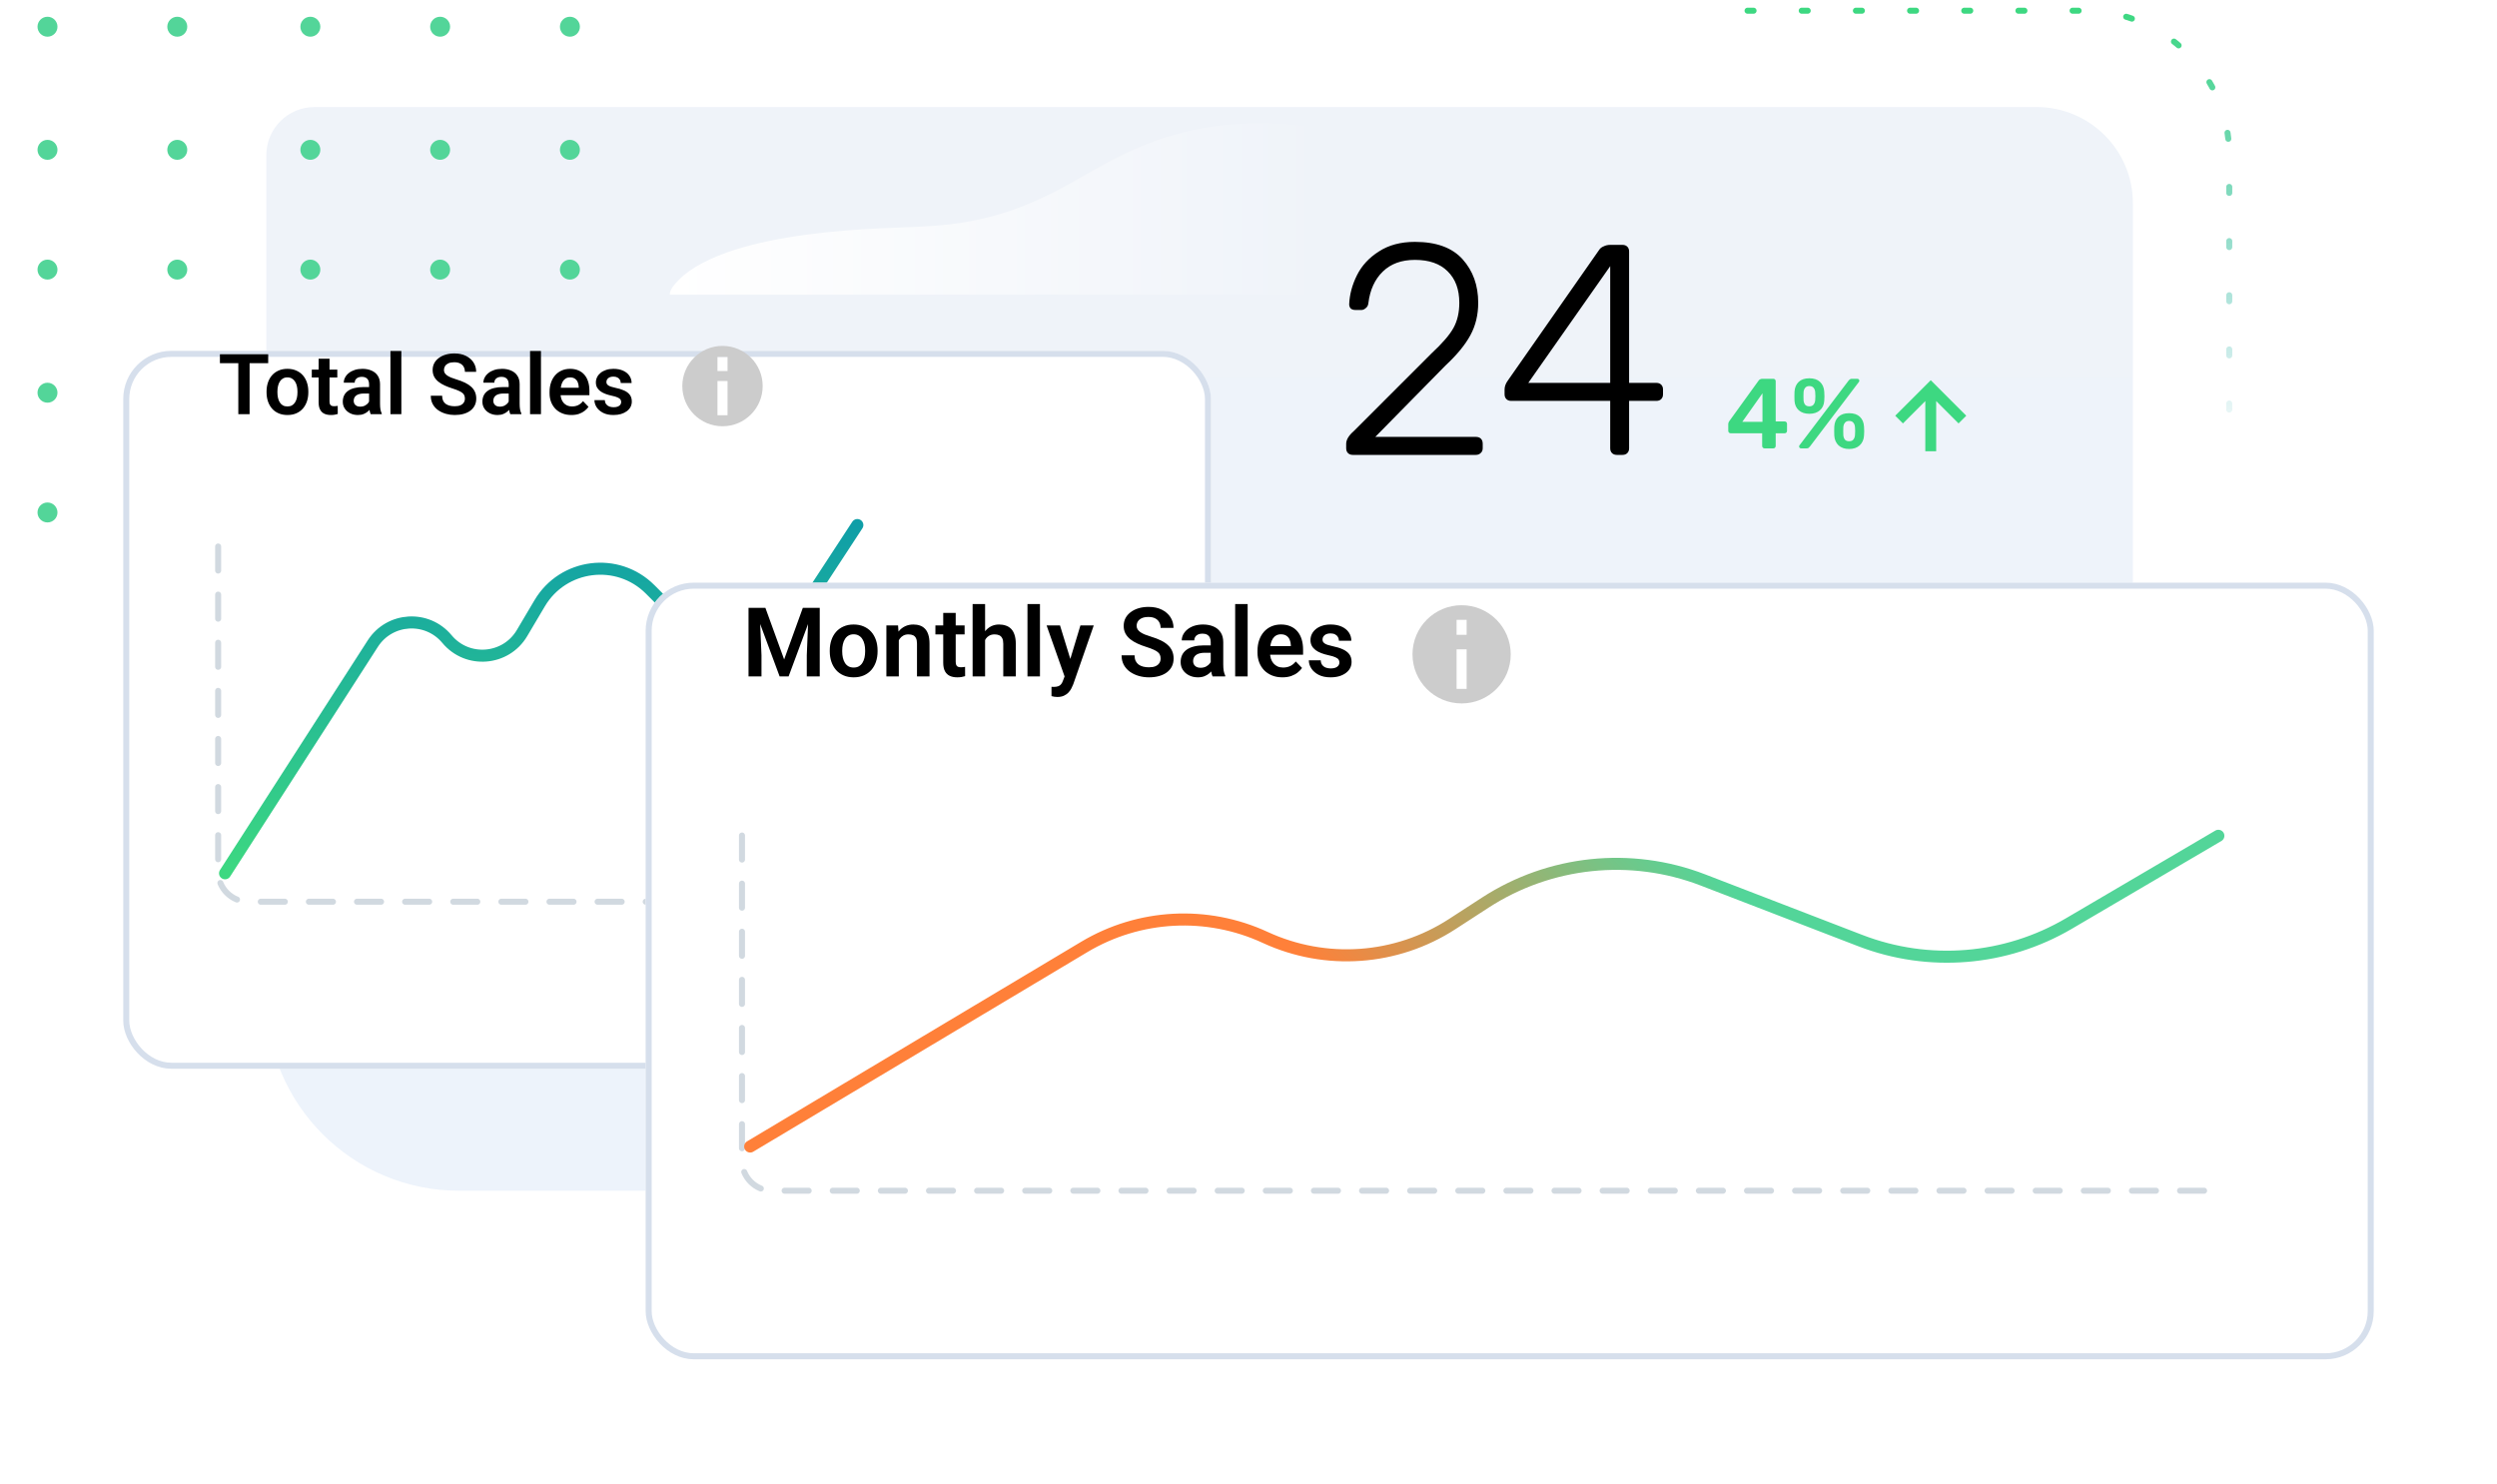 <svg width="466" height="277" viewBox="0 0 466 277" fill="none" xmlns="http://www.w3.org/2000/svg">
<path d="M49.701 28.97C49.701 24.005 53.726 19.98 58.691 19.98H380.072C390.002 19.98 398.052 28.03 398.052 37.96V213.259C398.052 218.224 394.027 222.249 389.062 222.249H85.66C65.8 222.249 49.701 206.149 49.701 186.29V28.97Z" fill="url(#paint0_linear_6047_28952)"/>
<path d="M125.002 55L247 55L247 23.973C240.502 22.886 233.22 22.649 226.602 23.574C215.964 25.062 208.814 29.062 202.267 32.816C195.719 36.569 188.312 40.523 177.539 41.834C173.408 42.339 169.056 42.407 164.775 42.591C155.025 43.018 145.188 44.121 137.372 46.552C132.704 48.005 128.887 49.97 126.71 52.209C125.893 53.051 124.95 54.074 125.002 55Z" fill="url(#paint1_linear_6047_28952)"/>
<path fill-rule="evenodd" clip-rule="evenodd" d="M10.726 4.988C10.726 3.959 9.891 3.125 8.864 3.125C7.835 3.125 7 3.959 7 4.988C7 6.017 7.835 6.851 8.864 6.851C9.891 6.851 10.726 6.017 10.726 4.988Z" fill="#53D599"/>
<path fill-rule="evenodd" clip-rule="evenodd" d="M34.947 4.988C34.947 3.959 34.112 3.125 33.084 3.125C32.056 3.125 31.221 3.959 31.221 4.988C31.221 6.017 32.056 6.851 33.084 6.851C34.112 6.851 34.947 6.017 34.947 4.988Z" fill="#53D599"/>
<path fill-rule="evenodd" clip-rule="evenodd" d="M59.783 4.988C59.783 3.959 58.949 3.125 57.921 3.125C56.891 3.125 56.057 3.959 56.057 4.988C56.057 6.017 56.891 6.851 57.921 6.851C58.949 6.851 59.783 6.017 59.783 4.988Z" fill="#53D599"/>
<path fill-rule="evenodd" clip-rule="evenodd" d="M84.003 4.988C84.003 3.959 83.169 3.125 82.14 3.125C81.111 3.125 80.277 3.959 80.277 4.988C80.277 6.017 81.111 6.851 82.14 6.851C83.169 6.851 84.003 6.017 84.003 4.988Z" fill="#53D599"/>
<path fill-rule="evenodd" clip-rule="evenodd" d="M108.224 4.988C108.224 3.959 107.391 3.125 106.362 3.125C105.333 3.125 104.498 3.959 104.498 4.988C104.498 6.017 105.333 6.851 106.362 6.851C107.391 6.851 108.224 6.017 108.224 4.988Z" fill="#53D599"/>
<path fill-rule="evenodd" clip-rule="evenodd" d="M10.726 27.965C10.726 26.936 9.891 26.102 8.864 26.102C7.835 26.102 7 26.936 7 27.965C7 28.994 7.835 29.828 8.864 29.828C9.891 29.828 10.726 28.994 10.726 27.965Z" fill="#53D599"/>
<path fill-rule="evenodd" clip-rule="evenodd" d="M34.947 27.965C34.947 26.936 34.112 26.102 33.084 26.102C32.056 26.102 31.221 26.936 31.221 27.965C31.221 28.994 32.056 29.828 33.084 29.828C34.112 29.828 34.947 28.994 34.947 27.965Z" fill="#53D599"/>
<path fill-rule="evenodd" clip-rule="evenodd" d="M59.783 27.965C59.783 26.936 58.949 26.102 57.921 26.102C56.891 26.102 56.057 26.936 56.057 27.965C56.057 28.994 56.891 29.828 57.921 29.828C58.949 29.828 59.783 28.994 59.783 27.965Z" fill="#53D599"/>
<path fill-rule="evenodd" clip-rule="evenodd" d="M84.003 27.965C84.003 26.936 83.169 26.102 82.14 26.102C81.111 26.102 80.277 26.936 80.277 27.965C80.277 28.994 81.111 29.828 82.14 29.828C83.169 29.828 84.003 28.994 84.003 27.965Z" fill="#53D599"/>
<path fill-rule="evenodd" clip-rule="evenodd" d="M108.224 27.965C108.224 26.936 107.391 26.102 106.362 26.102C105.333 26.102 104.498 26.936 104.498 27.965C104.498 28.994 105.333 29.828 106.362 29.828C107.391 29.828 108.224 28.994 108.224 27.965Z" fill="#53D599"/>
<path fill-rule="evenodd" clip-rule="evenodd" d="M10.726 50.32C10.726 49.291 9.891 48.457 8.864 48.457C7.835 48.457 7 49.291 7 50.32C7 51.349 7.835 52.183 8.864 52.183C9.891 52.183 10.726 51.349 10.726 50.32Z" fill="#53D599"/>
<path fill-rule="evenodd" clip-rule="evenodd" d="M34.947 50.32C34.947 49.291 34.112 48.457 33.084 48.457C32.056 48.457 31.221 49.291 31.221 50.32C31.221 51.349 32.056 52.183 33.084 52.183C34.112 52.183 34.947 51.349 34.947 50.32Z" fill="#53D599"/>
<path fill-rule="evenodd" clip-rule="evenodd" d="M59.783 50.32C59.783 49.291 58.949 48.457 57.921 48.457C56.891 48.457 56.057 49.291 56.057 50.32C56.057 51.349 56.891 52.183 57.921 52.183C58.949 52.183 59.783 51.349 59.783 50.32Z" fill="#53D599"/>
<path fill-rule="evenodd" clip-rule="evenodd" d="M84.003 50.32C84.003 49.291 83.169 48.457 82.14 48.457C81.111 48.457 80.277 49.291 80.277 50.32C80.277 51.349 81.111 52.183 82.14 52.183C83.169 52.183 84.003 51.349 84.003 50.32Z" fill="#53D599"/>
<path fill-rule="evenodd" clip-rule="evenodd" d="M108.224 50.32C108.224 49.291 107.391 48.457 106.362 48.457C105.333 48.457 104.498 49.291 104.498 50.32C104.498 51.349 105.333 52.183 106.362 52.183C107.391 52.183 108.224 51.349 108.224 50.32Z" fill="#53D599"/>
<path fill-rule="evenodd" clip-rule="evenodd" d="M10.726 73.301C10.726 72.27 9.891 71.438 8.864 71.438C7.835 71.438 7 72.27 7 73.301C7 74.331 7.835 75.164 8.864 75.164C9.891 75.164 10.726 74.331 10.726 73.301Z" fill="#53D599"/>
<path fill-rule="evenodd" clip-rule="evenodd" d="M34.947 73.301C34.947 72.27 34.112 71.438 33.084 71.438C32.056 71.438 31.221 72.27 31.221 73.301C31.221 74.331 32.056 75.164 33.084 75.164C34.112 75.164 34.947 74.331 34.947 73.301Z" fill="#53D599"/>
<path fill-rule="evenodd" clip-rule="evenodd" d="M59.783 73.301C59.783 72.27 58.949 71.438 57.921 71.438C56.891 71.438 56.057 72.27 56.057 73.301C56.057 74.331 56.891 75.164 57.921 75.164C58.949 75.164 59.783 74.331 59.783 73.301Z" fill="#53D599"/>
<path fill-rule="evenodd" clip-rule="evenodd" d="M84.003 73.301C84.003 72.27 83.169 71.438 82.14 71.438C81.111 71.438 80.277 72.27 80.277 73.301C80.277 74.331 81.111 75.164 82.14 75.164C83.169 75.164 84.003 74.331 84.003 73.301Z" fill="#53D599"/>
<path fill-rule="evenodd" clip-rule="evenodd" d="M108.224 73.301C108.224 72.27 107.391 71.438 106.362 71.438C105.333 71.438 104.498 72.27 104.498 73.301C104.498 74.331 105.333 75.164 106.362 75.164C107.391 75.164 108.224 74.331 108.224 73.301Z" fill="#53D599"/>
<path fill-rule="evenodd" clip-rule="evenodd" d="M10.726 95.652C10.726 94.623 9.891 93.789 8.864 93.789C7.835 93.789 7 94.623 7 95.652C7 96.681 7.835 97.515 8.864 97.515C9.891 97.515 10.726 96.681 10.726 95.652Z" fill="#53D599"/>
<path fill-rule="evenodd" clip-rule="evenodd" d="M34.947 95.652C34.947 94.623 34.112 93.789 33.084 93.789C32.056 93.789 31.221 94.623 31.221 95.652C31.221 96.681 32.056 97.515 33.084 97.515C34.112 97.515 34.947 96.681 34.947 95.652Z" fill="#53D599"/>
<path fill-rule="evenodd" clip-rule="evenodd" d="M59.783 95.652C59.783 94.623 58.949 93.789 57.921 93.789C56.891 93.789 56.057 94.623 56.057 95.652C56.057 96.681 56.891 97.515 57.921 97.515C58.949 97.515 59.783 96.681 59.783 95.652Z" fill="#53D599"/>
<path fill-rule="evenodd" clip-rule="evenodd" d="M84.003 95.652C84.003 94.623 83.169 93.789 82.14 93.789C81.111 93.789 80.277 94.623 80.277 95.652C80.277 96.681 81.111 97.515 82.14 97.515C83.169 97.515 84.003 96.681 84.003 95.652Z" fill="#53D599"/>
<path fill-rule="evenodd" clip-rule="evenodd" d="M108.224 95.652C108.224 94.623 107.391 93.789 106.362 93.789C105.333 93.789 104.498 94.623 104.498 95.652C104.498 96.681 105.333 97.515 106.362 97.515C107.391 97.515 108.224 96.681 108.224 95.652Z" fill="#53D599"/>
<g filter="url(#filter0_d_6047_28952)">
<rect x="23" y="52" width="203" height="134" rx="8.99" fill="white"/>
<rect x="23.562" y="52.562" width="201.876" height="132.876" rx="8.428" stroke="#D6DFEC" stroke-width="1.124"/>
</g>
<path d="M40.711 102.008V162.688C40.711 165.791 43.227 168.307 46.33 168.307H347.484" stroke="#D1D9E0" stroke-width="1.124" stroke-linecap="round" stroke-dasharray="4.49 4.49"/>
<path d="M160 98L151.517 110.962C145.548 120.084 132.698 121.403 125 113.684L121.344 110.018C115.275 103.931 105.093 105.207 100.714 112.604L97.419 118.169C94.391 123.282 87.212 123.853 83.414 119.283V119.283C79.701 114.815 72.718 115.241 69.576 120.127L42 163" stroke="url(#paint2_linear_6047_28952)" stroke-width="2.247" stroke-linecap="round"/>
<path d="M46.58 66.124V77.309H44.475V66.124H46.58ZM50.052 66.124V67.791H41.041V66.124H50.052ZM49.745 73.237V73.076C49.745 72.467 49.832 71.906 50.006 71.394C50.18 70.876 50.433 70.428 50.766 70.049C51.099 69.671 51.506 69.376 51.988 69.166C52.469 68.951 53.017 68.843 53.631 68.843C54.256 68.843 54.809 68.951 55.291 69.166C55.777 69.376 56.187 69.671 56.52 70.049C56.853 70.428 57.106 70.876 57.28 71.394C57.454 71.906 57.541 72.467 57.541 73.076V73.237C57.541 73.842 57.454 74.402 57.28 74.92C57.106 75.432 56.853 75.88 56.52 76.264C56.187 76.643 55.78 76.937 55.298 77.147C54.817 77.357 54.266 77.462 53.647 77.462C53.032 77.462 52.482 77.357 51.995 77.147C51.509 76.937 51.099 76.643 50.766 76.264C50.433 75.88 50.18 75.432 50.006 74.92C49.832 74.402 49.745 73.842 49.745 73.237ZM51.773 73.076V73.237C51.773 73.601 51.808 73.942 51.88 74.259C51.952 74.576 52.062 74.856 52.21 75.096C52.359 75.337 52.551 75.526 52.786 75.665C53.027 75.798 53.314 75.864 53.647 75.864C53.974 75.864 54.256 75.798 54.492 75.665C54.727 75.526 54.919 75.337 55.068 75.096C55.221 74.856 55.334 74.576 55.406 74.259C55.478 73.942 55.513 73.601 55.513 73.237V73.076C55.513 72.718 55.478 72.382 55.406 72.07C55.334 71.752 55.221 71.473 55.068 71.232C54.919 70.987 54.725 70.795 54.484 70.656C54.248 70.513 53.964 70.441 53.631 70.441C53.304 70.441 53.022 70.513 52.786 70.656C52.551 70.795 52.359 70.987 52.21 71.232C52.062 71.473 51.952 71.752 51.88 72.07C51.808 72.382 51.773 72.718 51.773 73.076ZM62.949 68.997V70.457H58.187V68.997H62.949ZM59.462 66.954H61.497V74.912C61.497 75.158 61.531 75.347 61.597 75.48C61.664 75.614 61.764 75.703 61.897 75.749C62.03 75.795 62.189 75.818 62.373 75.818C62.506 75.818 62.629 75.811 62.742 75.795C62.855 75.78 62.949 75.765 63.026 75.749L63.034 77.27C62.865 77.326 62.673 77.373 62.458 77.409C62.248 77.444 62.01 77.462 61.743 77.462C61.287 77.462 60.888 77.385 60.545 77.232C60.202 77.073 59.935 76.82 59.746 76.471C59.556 76.118 59.462 75.652 59.462 75.073V66.954ZM68.879 75.542V71.709C68.879 71.427 68.831 71.184 68.734 70.979C68.636 70.774 68.488 70.615 68.288 70.503C68.088 70.39 67.835 70.334 67.528 70.334C67.256 70.334 67.018 70.38 66.813 70.472C66.613 70.564 66.46 70.695 66.352 70.864C66.245 71.028 66.191 71.217 66.191 71.432H64.155C64.155 71.089 64.237 70.764 64.401 70.457C64.565 70.144 64.798 69.868 65.1 69.627C65.407 69.381 65.773 69.189 66.199 69.051C66.629 68.913 67.11 68.843 67.643 68.843C68.273 68.843 68.833 68.951 69.325 69.166C69.822 69.376 70.211 69.694 70.493 70.119C70.779 70.544 70.923 71.079 70.923 71.724V75.35C70.923 75.765 70.948 76.121 71 76.418C71.056 76.709 71.138 76.963 71.245 77.178V77.309H69.179C69.082 77.099 69.007 76.832 68.956 76.51C68.905 76.182 68.879 75.859 68.879 75.542ZM69.164 72.246L69.179 73.452H67.896C67.579 73.452 67.3 73.486 67.059 73.552C66.818 73.614 66.621 73.706 66.467 73.829C66.314 73.947 66.199 74.09 66.122 74.259C66.045 74.423 66.007 74.61 66.007 74.82C66.007 75.025 66.053 75.209 66.145 75.373C66.242 75.537 66.38 75.667 66.56 75.765C66.744 75.857 66.959 75.903 67.205 75.903C67.563 75.903 67.876 75.831 68.142 75.688C68.408 75.539 68.616 75.36 68.764 75.15C68.913 74.94 68.992 74.74 69.002 74.551L69.586 75.427C69.514 75.637 69.407 75.859 69.263 76.095C69.12 76.331 68.936 76.551 68.71 76.755C68.485 76.96 68.214 77.129 67.896 77.263C67.579 77.396 67.21 77.462 66.79 77.462C66.252 77.462 65.771 77.355 65.346 77.14C64.921 76.924 64.585 76.63 64.34 76.256C64.094 75.882 63.971 75.457 63.971 74.981C63.971 74.541 64.053 74.151 64.217 73.814C64.381 73.475 64.624 73.191 64.947 72.961C65.269 72.725 65.668 72.549 66.145 72.431C66.626 72.308 67.177 72.246 67.796 72.246H69.164ZM74.902 65.51V77.309H72.866V65.51H74.902ZM86.762 74.405C86.762 74.19 86.729 73.998 86.662 73.829C86.601 73.655 86.486 73.499 86.317 73.36C86.153 73.217 85.92 73.079 85.618 72.945C85.321 72.807 84.937 72.664 84.465 72.515C83.943 72.351 83.457 72.167 83.006 71.962C82.555 71.757 82.158 71.519 81.815 71.248C81.477 70.976 81.214 70.664 81.024 70.311C80.835 69.952 80.74 69.537 80.74 69.066C80.74 68.605 80.837 68.185 81.032 67.806C81.231 67.427 81.513 67.102 81.877 66.831C82.24 66.554 82.668 66.342 83.16 66.193C83.656 66.045 84.204 65.971 84.803 65.971C85.633 65.971 86.35 66.122 86.954 66.424C87.564 66.726 88.035 67.136 88.368 67.653C88.701 68.17 88.867 68.751 88.867 69.397H86.762C86.762 69.048 86.688 68.741 86.54 68.475C86.396 68.208 86.176 67.999 85.879 67.845C85.587 67.691 85.218 67.614 84.773 67.614C84.343 67.614 83.984 67.678 83.697 67.806C83.416 67.934 83.203 68.109 83.06 68.329C82.921 68.549 82.852 68.795 82.852 69.066C82.852 69.271 82.901 69.455 82.998 69.619C83.096 69.778 83.242 69.929 83.436 70.073C83.631 70.211 83.871 70.341 84.158 70.464C84.45 70.582 84.788 70.7 85.172 70.818C85.787 71.002 86.324 71.207 86.785 71.432C87.251 71.657 87.638 71.913 87.945 72.2C88.258 72.487 88.491 72.81 88.644 73.168C88.803 73.527 88.882 73.934 88.882 74.39C88.882 74.871 88.788 75.301 88.598 75.68C88.409 76.059 88.137 76.382 87.784 76.648C87.431 76.914 87.005 77.117 86.509 77.255C86.017 77.393 85.467 77.462 84.857 77.462C84.314 77.462 83.777 77.391 83.244 77.247C82.717 77.099 82.238 76.878 81.808 76.587C81.377 76.29 81.034 75.916 80.778 75.465C80.522 75.009 80.394 74.477 80.394 73.867H82.514C82.514 74.221 82.571 74.523 82.683 74.774C82.801 75.019 82.965 75.222 83.175 75.38C83.39 75.534 83.641 75.647 83.928 75.719C84.215 75.79 84.524 75.826 84.857 75.826C85.287 75.826 85.641 75.767 85.917 75.649C86.199 75.526 86.409 75.358 86.547 75.142C86.691 74.927 86.762 74.681 86.762 74.405ZM94.936 75.542V71.709C94.936 71.427 94.887 71.184 94.79 70.979C94.692 70.774 94.544 70.615 94.344 70.503C94.144 70.39 93.891 70.334 93.584 70.334C93.312 70.334 93.074 70.38 92.869 70.472C92.669 70.564 92.516 70.695 92.408 70.864C92.301 71.028 92.247 71.217 92.247 71.432H90.211C90.211 71.089 90.293 70.764 90.457 70.457C90.621 70.144 90.854 69.868 91.156 69.627C91.463 69.381 91.83 69.189 92.255 69.051C92.685 68.913 93.166 68.843 93.699 68.843C94.329 68.843 94.889 68.951 95.381 69.166C95.878 69.376 96.267 69.694 96.549 70.119C96.835 70.544 96.979 71.079 96.979 71.724V75.35C96.979 75.765 97.004 76.121 97.056 76.418C97.112 76.709 97.194 76.963 97.301 77.178V77.309H95.235C95.138 77.099 95.064 76.832 95.012 76.51C94.961 76.182 94.936 75.859 94.936 75.542ZM95.22 72.246L95.235 73.452H93.952C93.635 73.452 93.356 73.486 93.115 73.552C92.874 73.614 92.677 73.706 92.523 73.829C92.37 73.947 92.255 74.09 92.178 74.259C92.101 74.423 92.063 74.61 92.063 74.82C92.063 75.025 92.109 75.209 92.201 75.373C92.298 75.537 92.436 75.667 92.616 75.765C92.8 75.857 93.015 75.903 93.261 75.903C93.619 75.903 93.932 75.831 94.198 75.688C94.464 75.539 94.672 75.36 94.82 75.15C94.969 74.94 95.048 74.74 95.058 74.551L95.642 75.427C95.57 75.637 95.463 75.859 95.32 76.095C95.176 76.331 94.992 76.551 94.766 76.755C94.541 76.96 94.27 77.129 93.952 77.263C93.635 77.396 93.266 77.462 92.846 77.462C92.308 77.462 91.827 77.355 91.402 77.14C90.977 76.924 90.641 76.63 90.396 76.256C90.15 75.882 90.027 75.457 90.027 74.981C90.027 74.541 90.109 74.151 90.273 73.814C90.437 73.475 90.68 73.191 91.002 72.961C91.325 72.725 91.725 72.549 92.201 72.431C92.682 72.308 93.233 72.246 93.852 72.246H95.22ZM100.958 65.51V77.309H98.922V65.51H100.958ZM106.627 77.462C105.997 77.462 105.431 77.36 104.929 77.155C104.427 76.95 104 76.666 103.646 76.302C103.298 75.934 103.029 75.506 102.84 75.019C102.656 74.528 102.563 74 102.563 73.437V73.13C102.563 72.49 102.656 71.908 102.84 71.386C103.024 70.859 103.285 70.405 103.623 70.026C103.961 69.647 104.366 69.356 104.837 69.151C105.308 68.946 105.828 68.843 106.396 68.843C106.985 68.843 107.505 68.943 107.956 69.143C108.406 69.338 108.783 69.614 109.085 69.973C109.387 70.331 109.615 70.761 109.769 71.263C109.922 71.76 109.999 72.31 109.999 72.915V73.767H103.485V72.369H108.002V72.216C107.992 71.893 107.93 71.599 107.818 71.332C107.705 71.061 107.531 70.846 107.295 70.687C107.06 70.523 106.755 70.441 106.381 70.441C106.079 70.441 105.815 70.508 105.59 70.641C105.37 70.769 105.185 70.953 105.037 71.194C104.893 71.43 104.786 71.711 104.714 72.039C104.643 72.367 104.607 72.73 104.607 73.13V73.437C104.607 73.785 104.653 74.108 104.745 74.405C104.842 74.702 104.983 74.961 105.167 75.181C105.357 75.396 105.582 75.565 105.843 75.688C106.11 75.806 106.412 75.864 106.75 75.864C107.175 75.864 107.559 75.782 107.902 75.619C108.25 75.45 108.552 75.201 108.809 74.874L109.83 75.934C109.656 76.19 109.42 76.435 109.123 76.671C108.832 76.907 108.478 77.099 108.063 77.247C107.649 77.391 107.17 77.462 106.627 77.462ZM115.929 75.035C115.929 74.861 115.883 74.704 115.791 74.566C115.699 74.428 115.525 74.302 115.269 74.19C115.018 74.072 114.649 73.962 114.163 73.859C113.732 73.767 113.336 73.652 112.972 73.514C112.608 73.376 112.296 73.209 112.035 73.015C111.774 72.815 111.569 72.582 111.42 72.316C111.277 72.044 111.205 71.732 111.205 71.378C111.205 71.035 111.279 70.713 111.428 70.41C111.576 70.103 111.792 69.834 112.073 69.604C112.355 69.368 112.698 69.184 113.103 69.051C113.507 68.913 113.963 68.843 114.47 68.843C115.177 68.843 115.783 68.959 116.29 69.189C116.803 69.42 117.194 69.737 117.466 70.142C117.737 70.541 117.873 70.992 117.873 71.494H115.845C115.845 71.273 115.794 71.074 115.691 70.894C115.594 70.715 115.443 70.572 115.238 70.464C115.033 70.352 114.775 70.295 114.462 70.295C114.181 70.295 113.942 70.341 113.748 70.433C113.558 70.526 113.415 70.646 113.318 70.795C113.22 70.943 113.172 71.107 113.172 71.286C113.172 71.419 113.197 71.54 113.248 71.647C113.305 71.75 113.394 71.844 113.517 71.931C113.64 72.019 113.807 72.098 114.017 72.17C114.232 72.241 114.495 72.31 114.808 72.377C115.427 72.5 115.968 72.664 116.429 72.869C116.895 73.068 117.258 73.335 117.519 73.668C117.781 74 117.911 74.425 117.911 74.943C117.911 75.311 117.832 75.649 117.673 75.957C117.514 76.259 117.284 76.522 116.982 76.748C116.68 76.973 116.319 77.15 115.899 77.278C115.479 77.401 115.005 77.462 114.478 77.462C113.714 77.462 113.069 77.326 112.542 77.055C112.014 76.779 111.615 76.43 111.343 76.01C111.072 75.585 110.936 75.145 110.936 74.689H112.88C112.895 75.012 112.982 75.27 113.141 75.465C113.3 75.66 113.499 75.8 113.74 75.888C113.986 75.969 114.245 76.01 114.516 76.01C114.823 76.01 115.082 75.969 115.292 75.888C115.502 75.8 115.661 75.685 115.768 75.542C115.876 75.393 115.929 75.224 115.929 75.035Z" fill="black"/>
<path fill-rule="evenodd" clip-rule="evenodd" d="M127.336 72.062C127.336 76.205 130.694 79.562 134.836 79.562C138.978 79.562 142.336 76.205 142.336 72.062C142.336 67.92 138.978 64.562 134.836 64.562C130.694 64.562 127.336 67.92 127.336 72.062ZM135.776 71.122V72.062L135.776 76.562V77.503H133.896V76.562V72.062L133.896 71.122L135.776 71.122ZM133.896 68.312V69.253L135.776 69.253V68.312V67.562V66.622H133.896V67.562L133.896 68.312Z" fill="#CCCCCC"/>
<path d="M252.462 84.906C252.089 84.906 251.79 84.794 251.566 84.57C251.342 84.346 251.23 84.048 251.23 83.674V82.834C251.23 82.088 251.697 81.304 252.63 80.482L267.134 65.978C269.188 64.074 270.569 62.469 271.278 61.162C271.988 59.856 272.342 58.306 272.342 56.514C272.342 54.013 271.614 52.053 270.158 50.634C268.74 49.216 266.705 48.506 264.054 48.506C261.553 48.506 259.556 49.234 258.062 50.69C256.569 52.146 255.673 54.106 255.374 56.57C255.337 56.981 255.169 57.298 254.87 57.522C254.609 57.746 254.348 57.858 254.086 57.858H252.966C252.593 57.858 252.294 57.765 252.07 57.578C251.884 57.354 251.79 57.093 251.79 56.794C251.865 54.965 252.35 53.154 253.246 51.362C254.142 49.57 255.505 48.096 257.334 46.938C259.164 45.744 261.404 45.146 264.054 45.146C268.049 45.146 271.017 46.229 272.958 48.394C274.9 50.56 275.87 53.266 275.87 56.514C275.87 58.754 275.385 60.77 274.414 62.562C273.444 64.354 271.894 66.24 269.766 68.218L256.662 81.546H275.422C275.833 81.546 276.15 81.658 276.374 81.882C276.598 82.106 276.71 82.424 276.71 82.834V83.674C276.71 84.048 276.58 84.346 276.318 84.57C276.094 84.794 275.796 84.906 275.422 84.906H252.462ZM301.734 84.906C301.361 84.906 301.062 84.794 300.838 84.57C300.614 84.346 300.502 84.048 300.502 83.674V74.826H282.022C281.649 74.826 281.35 74.714 281.126 74.49C280.902 74.266 280.79 73.968 280.79 73.594V72.698C280.79 72.138 280.995 71.578 281.406 71.018L298.43 46.658C298.617 46.36 298.897 46.136 299.27 45.986C299.643 45.8 300.054 45.706 300.502 45.706H302.798C303.171 45.706 303.47 45.818 303.694 46.042C303.918 46.266 304.03 46.565 304.03 46.938V71.466H309.126C309.499 71.466 309.798 71.578 310.022 71.802C310.246 72.026 310.358 72.325 310.358 72.698V73.594C310.358 73.968 310.246 74.266 310.022 74.49C309.798 74.714 309.499 74.826 309.126 74.826H304.03V83.674C304.03 84.048 303.918 84.346 303.694 84.57C303.47 84.794 303.171 84.906 302.798 84.906H301.734ZM285.214 71.466H300.502V49.682L285.214 71.466Z" fill="black"/>
<path d="M329.308 83.691C329.185 83.691 329.079 83.648 328.993 83.561C328.906 83.475 328.863 83.37 328.863 83.246V80.871H322.981C322.857 80.871 322.752 80.828 322.665 80.741C322.578 80.654 322.535 80.549 322.535 80.425V79.145C322.535 78.947 322.603 78.762 322.739 78.588L328.213 71.017C328.275 70.918 328.368 70.844 328.492 70.795C328.615 70.733 328.752 70.702 328.9 70.702H330.941C331.077 70.702 331.182 70.745 331.257 70.832C331.343 70.906 331.387 71.011 331.387 71.147V78.663H333.057C333.193 78.663 333.298 78.706 333.372 78.793C333.459 78.867 333.502 78.972 333.502 79.108V80.425C333.502 80.549 333.459 80.654 333.372 80.741C333.298 80.828 333.193 80.871 333.057 80.871H331.387V83.246C331.387 83.37 331.343 83.475 331.257 83.561C331.182 83.648 331.077 83.691 330.941 83.691H329.308ZM325.152 78.737H328.919V73.411L325.152 78.737ZM337.664 77.234C336.848 77.234 336.192 77.017 335.698 76.584C335.215 76.151 334.949 75.564 334.9 74.822C334.887 74.611 334.881 74.333 334.881 73.987C334.881 73.615 334.887 73.319 334.9 73.096C334.949 72.329 335.209 71.723 335.679 71.277C336.149 70.832 336.811 70.609 337.664 70.609C338.518 70.609 339.18 70.832 339.65 71.277C340.132 71.723 340.398 72.329 340.448 73.096C340.473 73.541 340.485 73.838 340.485 73.987C340.485 74.123 340.473 74.401 340.448 74.822C340.398 75.564 340.126 76.151 339.631 76.584C339.149 77.017 338.493 77.234 337.664 77.234ZM336.161 83.691C336.038 83.691 335.939 83.66 335.865 83.599C335.79 83.524 335.753 83.432 335.753 83.32C335.753 83.246 335.778 83.178 335.827 83.116L344.976 71.055C345.075 70.931 345.167 70.844 345.254 70.795C345.341 70.733 345.464 70.702 345.625 70.702H346.609C346.732 70.702 346.825 70.739 346.887 70.813C346.961 70.875 346.998 70.962 346.998 71.073C346.998 71.147 346.973 71.215 346.924 71.277L337.776 83.339C337.677 83.463 337.584 83.555 337.497 83.617C337.411 83.667 337.293 83.691 337.145 83.691H336.161ZM337.664 75.842C338.023 75.842 338.283 75.737 338.444 75.527C338.617 75.316 338.722 75.05 338.759 74.729C338.784 74.308 338.796 74.048 338.796 73.949C338.796 73.813 338.784 73.56 338.759 73.189C338.735 72.867 338.636 72.601 338.462 72.391C338.289 72.168 338.023 72.057 337.664 72.057C337.318 72.057 337.058 72.168 336.885 72.391C336.712 72.601 336.613 72.867 336.588 73.189C336.576 73.374 336.57 73.628 336.57 73.949C336.57 74.259 336.576 74.519 336.588 74.729C336.613 75.038 336.706 75.304 336.867 75.527C337.04 75.737 337.306 75.842 337.664 75.842ZM345.087 83.803C344.27 83.803 343.615 83.58 343.12 83.135C342.638 82.677 342.372 82.071 342.322 81.316C342.31 81.106 342.304 80.828 342.304 80.481C342.304 80.122 342.31 79.832 342.322 79.609C342.372 78.842 342.631 78.236 343.101 77.79C343.572 77.345 344.233 77.123 345.087 77.123C345.953 77.123 346.621 77.345 347.091 77.79C347.561 78.236 347.821 78.842 347.87 79.609C347.895 80.054 347.907 80.345 347.907 80.481C347.907 80.617 347.895 80.896 347.87 81.316C347.821 82.071 347.549 82.677 347.054 83.135C346.571 83.58 345.916 83.803 345.087 83.803ZM345.087 82.355C345.458 82.355 345.724 82.25 345.885 82.04C346.058 81.817 346.157 81.551 346.182 81.242C346.207 80.821 346.219 80.555 346.219 80.444C346.219 80.32 346.207 80.073 346.182 79.702C346.157 79.38 346.058 79.114 345.885 78.904C345.712 78.681 345.446 78.57 345.087 78.57C344.741 78.57 344.481 78.681 344.308 78.904C344.134 79.114 344.035 79.38 344.011 79.702C343.998 79.887 343.992 80.135 343.992 80.444C343.992 80.766 343.998 81.032 344.011 81.242C344.035 81.551 344.128 81.817 344.289 82.04C344.462 82.25 344.728 82.355 345.087 82.355Z" fill="#3DD881"/>
<g clip-path="url(#clip0_6047_28952)">
<path fill-rule="evenodd" clip-rule="evenodd" d="M359.307 74.856L355.132 79.032L353.695 77.595L360.323 70.968L366.95 77.595L365.514 79.032L361.338 74.856L361.338 84.223H359.307L359.307 74.856Z" fill="#3DD881"/>
</g>
<g filter="url(#filter1_d_6047_28952)">
<rect x="120.494" y="95.269" width="322.505" height="144.959" rx="8.99" fill="white"/>
<rect x="121.056" y="95.831" width="321.381" height="143.835" rx="8.428" stroke="#D6DFEC" stroke-width="1.124"/>
</g>
<path d="M138.473 155.949V216.63C138.473 219.733 140.988 222.248 144.091 222.248H412.658" stroke="#D1D9E0" stroke-width="1.124" stroke-linecap="round" stroke-dasharray="4.49 4.49"/>
<path d="M414 156L386.103 172.381C374.291 179.317 359.962 180.489 347.18 175.563L317.81 164.246C304.37 159.066 289.26 160.642 277.178 168.484L271.026 172.476C260.59 179.249 247.408 180.19 236.116 174.969V174.969C225.257 169.947 212.618 170.614 202.347 176.75L140 214" stroke="url(#paint3_linear_6047_28952)" stroke-width="2.247" stroke-linecap="round"/>
<path d="M140.749 113.453H142.841L146.339 123.086L149.828 113.453H151.929L147.174 126.25H145.495L140.749 113.453ZM139.694 113.453H141.742L142.111 122.304V126.25H139.694V113.453ZM150.927 113.453H152.983V126.25H150.566V122.304L150.927 113.453ZM154.855 121.592V121.407C154.855 120.71 154.955 120.068 155.154 119.482C155.354 118.891 155.644 118.378 156.024 117.944C156.405 117.511 156.871 117.174 157.422 116.934C157.973 116.688 158.6 116.564 159.303 116.564C160.018 116.564 160.65 116.688 161.201 116.934C161.758 117.174 162.227 117.511 162.607 117.944C162.988 118.378 163.278 118.891 163.478 119.482C163.677 120.068 163.776 120.71 163.776 121.407V121.592C163.776 122.283 163.677 122.925 163.478 123.517C163.278 124.103 162.988 124.615 162.607 125.055C162.227 125.488 161.761 125.825 161.21 126.065C160.659 126.306 160.029 126.426 159.32 126.426C158.617 126.426 157.987 126.306 157.431 126.065C156.874 125.825 156.405 125.488 156.024 125.055C155.644 124.615 155.354 124.103 155.154 123.517C154.955 122.925 154.855 122.283 154.855 121.592ZM157.176 121.407V121.592C157.176 122.008 157.217 122.397 157.299 122.761C157.381 123.124 157.507 123.443 157.677 123.719C157.847 123.994 158.066 124.211 158.336 124.369C158.611 124.521 158.939 124.598 159.32 124.598C159.695 124.598 160.018 124.521 160.287 124.369C160.557 124.211 160.776 123.994 160.946 123.719C161.122 123.443 161.251 123.124 161.333 122.761C161.415 122.397 161.456 122.008 161.456 121.592V121.407C161.456 120.997 161.415 120.613 161.333 120.256C161.251 119.893 161.122 119.573 160.946 119.298C160.776 119.017 160.554 118.797 160.278 118.639C160.009 118.475 159.684 118.393 159.303 118.393C158.928 118.393 158.605 118.475 158.336 118.639C158.066 118.797 157.847 119.017 157.677 119.298C157.507 119.573 157.381 119.893 157.299 120.256C157.217 120.613 157.176 120.997 157.176 121.407ZM167.74 118.771V126.25H165.42V116.74H167.6L167.74 118.771ZM167.371 121.152H166.686C166.691 120.461 166.785 119.834 166.967 119.271C167.148 118.709 167.403 118.226 167.731 117.821C168.065 117.417 168.461 117.106 168.918 116.89C169.375 116.673 169.885 116.564 170.447 116.564C170.904 116.564 171.317 116.629 171.687 116.758C172.056 116.887 172.372 117.092 172.636 117.373C172.905 117.654 173.11 118.023 173.251 118.48C173.397 118.932 173.471 119.488 173.471 120.15V126.25H171.133V120.133C171.133 119.699 171.068 119.356 170.939 119.104C170.816 118.853 170.635 118.674 170.395 118.568C170.16 118.463 169.87 118.41 169.524 118.41C169.167 118.41 168.854 118.483 168.584 118.63C168.32 118.771 168.098 118.967 167.916 119.219C167.74 119.471 167.605 119.761 167.512 120.089C167.418 120.417 167.371 120.771 167.371 121.152ZM180.019 116.74V118.41H174.569V116.74H180.019ZM176.028 114.402H178.357V123.508C178.357 123.789 178.396 124.006 178.472 124.158C178.548 124.311 178.662 124.413 178.814 124.466C178.967 124.519 179.148 124.545 179.359 124.545C179.512 124.545 179.652 124.536 179.781 124.519C179.91 124.501 180.019 124.483 180.106 124.466L180.115 126.206C179.922 126.271 179.702 126.323 179.456 126.364C179.216 126.405 178.943 126.426 178.639 126.426C178.117 126.426 177.66 126.338 177.268 126.162C176.875 125.98 176.57 125.69 176.354 125.292C176.137 124.888 176.028 124.354 176.028 123.692V114.402ZM183.842 112.75V126.25H181.513V112.75H183.842ZM183.473 121.152H182.787C182.787 120.49 182.875 119.881 183.051 119.324C183.227 118.768 183.476 118.284 183.798 117.874C184.12 117.458 184.504 117.136 184.949 116.907C185.4 116.679 185.898 116.564 186.443 116.564C186.912 116.564 187.337 116.632 187.718 116.767C188.104 116.896 188.436 117.104 188.711 117.391C188.986 117.678 189.197 118.053 189.344 118.516C189.496 118.973 189.572 119.529 189.572 120.186V126.25H187.234V120.168C187.234 119.729 187.17 119.383 187.041 119.131C186.912 118.873 186.728 118.688 186.487 118.577C186.253 118.466 185.963 118.41 185.617 118.41C185.242 118.41 184.92 118.483 184.65 118.63C184.381 118.771 184.158 118.967 183.982 119.219C183.812 119.471 183.684 119.761 183.596 120.089C183.514 120.417 183.473 120.771 183.473 121.152ZM194.081 112.75V126.25H191.752V112.75H194.081ZM199.082 125.195L201.631 116.74H204.118L200.304 127.691C200.216 127.926 200.102 128.181 199.961 128.456C199.826 128.731 199.645 128.992 199.416 129.238C199.188 129.49 198.9 129.695 198.555 129.854C198.215 130.012 197.802 130.091 197.315 130.091C197.104 130.091 196.917 130.076 196.753 130.047C196.589 130.018 196.416 129.979 196.234 129.933V128.192C196.293 128.198 196.36 128.201 196.437 128.201C196.519 128.207 196.589 128.21 196.647 128.21C196.987 128.21 197.269 128.169 197.491 128.087C197.714 128.011 197.893 127.885 198.027 127.709C198.168 127.539 198.285 127.316 198.379 127.041L199.082 125.195ZM197.825 116.74L199.979 123.745L200.356 126.197L198.757 126.487L195.32 116.74H197.825ZM216.599 122.928C216.599 122.682 216.561 122.462 216.484 122.269C216.414 122.069 216.282 121.891 216.089 121.732C215.901 121.568 215.635 121.41 215.289 121.258C214.949 121.1 214.51 120.936 213.971 120.766C213.373 120.578 212.816 120.367 212.301 120.133C211.785 119.898 211.331 119.626 210.938 119.315C210.552 119.005 210.25 118.647 210.033 118.243C209.816 117.833 209.708 117.358 209.708 116.819C209.708 116.292 209.819 115.812 210.042 115.378C210.271 114.944 210.593 114.572 211.009 114.262C211.425 113.945 211.914 113.702 212.477 113.532C213.045 113.362 213.672 113.277 214.357 113.277C215.307 113.277 216.127 113.45 216.818 113.796C217.516 114.142 218.055 114.61 218.436 115.202C218.816 115.794 219.007 116.459 219.007 117.197H216.599C216.599 116.799 216.514 116.447 216.344 116.143C216.18 115.838 215.928 115.598 215.588 115.422C215.254 115.246 214.832 115.158 214.322 115.158C213.83 115.158 213.42 115.231 213.092 115.378C212.77 115.524 212.526 115.724 212.362 115.976C212.204 116.228 212.125 116.509 212.125 116.819C212.125 117.054 212.181 117.265 212.292 117.452C212.403 117.634 212.57 117.807 212.793 117.971C213.016 118.129 213.291 118.278 213.619 118.419C213.953 118.554 214.34 118.688 214.779 118.823C215.482 119.034 216.098 119.269 216.625 119.526C217.158 119.784 217.601 120.077 217.952 120.405C218.31 120.733 218.576 121.103 218.752 121.513C218.934 121.923 219.024 122.389 219.024 122.91C219.024 123.461 218.916 123.953 218.699 124.387C218.482 124.82 218.172 125.189 217.768 125.494C217.363 125.799 216.877 126.03 216.309 126.188C215.746 126.347 215.116 126.426 214.419 126.426C213.798 126.426 213.183 126.344 212.573 126.18C211.97 126.01 211.422 125.758 210.93 125.424C210.438 125.084 210.045 124.656 209.752 124.141C209.459 123.619 209.312 123.01 209.312 122.312H211.738C211.738 122.717 211.803 123.062 211.932 123.35C212.066 123.631 212.254 123.862 212.494 124.044C212.74 124.22 213.027 124.349 213.355 124.431C213.684 124.513 214.038 124.554 214.419 124.554C214.911 124.554 215.315 124.486 215.632 124.352C215.954 124.211 216.194 124.018 216.353 123.771C216.517 123.525 216.599 123.244 216.599 122.928ZM225.95 124.229V119.843C225.95 119.521 225.895 119.242 225.783 119.008C225.672 118.773 225.502 118.592 225.273 118.463C225.045 118.334 224.755 118.27 224.403 118.27C224.093 118.27 223.82 118.322 223.586 118.428C223.357 118.533 223.182 118.683 223.059 118.876C222.936 119.063 222.874 119.28 222.874 119.526H220.545C220.545 119.134 220.639 118.762 220.826 118.41C221.014 118.053 221.28 117.736 221.626 117.461C221.978 117.18 222.396 116.96 222.883 116.802C223.375 116.644 223.926 116.564 224.535 116.564C225.256 116.564 225.897 116.688 226.46 116.934C227.028 117.174 227.474 117.537 227.796 118.023C228.124 118.51 228.288 119.122 228.288 119.86V124.009C228.288 124.483 228.317 124.891 228.376 125.23C228.44 125.564 228.534 125.854 228.657 126.101V126.25H226.293C226.182 126.01 226.097 125.705 226.038 125.336C225.979 124.961 225.95 124.592 225.95 124.229ZM226.275 120.458L226.293 121.838H224.825C224.462 121.838 224.143 121.876 223.867 121.952C223.592 122.022 223.366 122.128 223.19 122.269C223.015 122.403 222.883 122.567 222.795 122.761C222.707 122.948 222.663 123.162 222.663 123.402C222.663 123.637 222.716 123.848 222.821 124.035C222.933 124.223 223.091 124.372 223.296 124.483C223.507 124.589 223.753 124.642 224.034 124.642C224.444 124.642 224.802 124.56 225.106 124.396C225.411 124.226 225.648 124.021 225.818 123.78C225.988 123.54 226.079 123.312 226.091 123.095L226.759 124.097C226.677 124.337 226.554 124.592 226.39 124.861C226.226 125.131 226.015 125.383 225.757 125.617C225.499 125.852 225.188 126.045 224.825 126.197C224.462 126.35 224.04 126.426 223.56 126.426C222.944 126.426 222.394 126.303 221.907 126.057C221.421 125.811 221.037 125.474 220.756 125.046C220.475 124.618 220.334 124.132 220.334 123.587C220.334 123.083 220.428 122.638 220.615 122.251C220.803 121.864 221.081 121.539 221.45 121.275C221.819 121.006 222.276 120.804 222.821 120.669C223.372 120.528 224.002 120.458 224.711 120.458H226.275ZM232.841 112.75V126.25H230.512V112.75H232.841ZM239.327 126.426C238.606 126.426 237.959 126.309 237.385 126.074C236.811 125.84 236.321 125.515 235.917 125.099C235.519 124.677 235.211 124.188 234.994 123.631C234.783 123.068 234.678 122.465 234.678 121.82V121.469C234.678 120.736 234.783 120.071 234.994 119.474C235.205 118.87 235.504 118.352 235.891 117.918C236.277 117.484 236.74 117.15 237.279 116.916C237.818 116.682 238.413 116.564 239.063 116.564C239.737 116.564 240.332 116.679 240.848 116.907C241.363 117.13 241.794 117.446 242.14 117.856C242.485 118.267 242.746 118.759 242.922 119.333C243.098 119.901 243.186 120.531 243.186 121.223V122.198H235.732V120.599H240.9V120.423C240.889 120.054 240.818 119.717 240.689 119.412C240.561 119.102 240.361 118.855 240.092 118.674C239.822 118.486 239.474 118.393 239.046 118.393C238.7 118.393 238.398 118.469 238.141 118.621C237.889 118.768 237.678 118.979 237.508 119.254C237.344 119.523 237.221 119.846 237.139 120.221C237.057 120.596 237.016 121.012 237.016 121.469V121.82C237.016 122.219 237.068 122.588 237.174 122.928C237.285 123.268 237.446 123.563 237.657 123.815C237.874 124.062 238.132 124.255 238.431 124.396C238.735 124.53 239.081 124.598 239.468 124.598C239.954 124.598 240.394 124.504 240.786 124.316C241.185 124.123 241.53 123.839 241.823 123.464L242.992 124.677C242.793 124.97 242.523 125.251 242.184 125.521C241.85 125.79 241.445 126.01 240.971 126.18C240.496 126.344 239.948 126.426 239.327 126.426ZM249.971 123.648C249.971 123.449 249.918 123.271 249.812 123.112C249.707 122.954 249.508 122.811 249.215 122.682C248.928 122.547 248.506 122.421 247.949 122.304C247.457 122.198 247.003 122.066 246.587 121.908C246.171 121.75 245.813 121.56 245.515 121.337C245.216 121.108 244.981 120.842 244.812 120.537C244.647 120.227 244.565 119.869 244.565 119.465C244.565 119.072 244.65 118.703 244.82 118.357C244.99 118.006 245.236 117.698 245.559 117.435C245.881 117.165 246.273 116.954 246.736 116.802C247.199 116.644 247.721 116.564 248.301 116.564C249.109 116.564 249.804 116.696 250.384 116.96C250.97 117.224 251.418 117.587 251.729 118.05C252.039 118.507 252.194 119.022 252.194 119.597H249.874C249.874 119.345 249.815 119.116 249.698 118.911C249.587 118.706 249.414 118.542 249.18 118.419C248.945 118.29 248.649 118.226 248.292 118.226C247.97 118.226 247.697 118.278 247.475 118.384C247.258 118.489 247.094 118.627 246.982 118.797C246.871 118.967 246.815 119.154 246.815 119.359C246.815 119.512 246.845 119.649 246.903 119.772C246.968 119.89 247.07 119.998 247.211 120.098C247.352 120.197 247.542 120.288 247.782 120.37C248.028 120.452 248.33 120.531 248.688 120.607C249.396 120.748 250.015 120.936 250.542 121.17C251.075 121.398 251.491 121.703 251.79 122.084C252.089 122.465 252.238 122.951 252.238 123.543C252.238 123.965 252.147 124.352 251.966 124.703C251.784 125.049 251.521 125.351 251.175 125.608C250.829 125.866 250.416 126.068 249.936 126.215C249.455 126.355 248.913 126.426 248.31 126.426C247.437 126.426 246.698 126.271 246.095 125.96C245.491 125.644 245.034 125.245 244.724 124.765C244.413 124.278 244.258 123.774 244.258 123.253H246.481C246.499 123.622 246.599 123.918 246.78 124.141C246.962 124.363 247.19 124.524 247.466 124.624C247.747 124.718 248.043 124.765 248.354 124.765C248.705 124.765 249.001 124.718 249.241 124.624C249.481 124.524 249.663 124.393 249.786 124.229C249.909 124.059 249.971 123.865 249.971 123.648Z" fill="black"/>
<path fill-rule="evenodd" clip-rule="evenodd" d="M263.605 122.132C263.605 127.194 267.71 131.298 272.772 131.298C277.835 131.298 281.939 127.194 281.939 122.132C281.939 117.069 277.835 112.965 272.772 112.965C267.71 112.965 263.605 117.069 263.605 122.132ZM273.713 121.192V122.132L273.713 127.632V128.573H271.833V127.632V122.132V121.192H273.713ZM271.833 117.549V118.489L273.713 118.489V117.549V116.632V115.692L271.833 115.692V116.632V117.549Z" fill="#CCCCCC"/>
<path d="M326.135 2H389.063C403.957 2 416.032 14.075 416.032 28.969V85.155" stroke="url(#paint4_linear_6047_28952)" stroke-width="1.124" stroke-linecap="round" stroke-dasharray="1.12 8.99"/>
<defs>
<filter id="filter0_d_6047_28952" x="0.526" y="43.01" width="247.948" height="178.948" filterUnits="userSpaceOnUse" color-interpolation-filters="sRGB">
<feFlood flood-opacity="0" result="BackgroundImageFix"/>
<feColorMatrix in="SourceAlpha" type="matrix" values="0 0 0 0 0 0 0 0 0 0 0 0 0 0 0 0 0 0 127 0" result="hardAlpha"/>
<feOffset dy="13.485"/>
<feGaussianBlur stdDeviation="11.237"/>
<feComposite in2="hardAlpha" operator="out"/>
<feColorMatrix type="matrix" values="0 0 0 0 0.439 0 0 0 0 0.565 0 0 0 0 0.69 0 0 0 0.12 0"/>
<feBlend mode="normal" in2="BackgroundImageFix" result="effect1_dropShadow_6047_28952"/>
<feBlend mode="normal" in="SourceGraphic" in2="effect1_dropShadow_6047_28952" result="shape"/>
</filter>
<filter id="filter1_d_6047_28952" x="98.02" y="86.28" width="367.454" height="189.905" filterUnits="userSpaceOnUse" color-interpolation-filters="sRGB">
<feFlood flood-opacity="0" result="BackgroundImageFix"/>
<feColorMatrix in="SourceAlpha" type="matrix" values="0 0 0 0 0 0 0 0 0 0 0 0 0 0 0 0 0 0 127 0" result="hardAlpha"/>
<feOffset dy="13.485"/>
<feGaussianBlur stdDeviation="11.237"/>
<feComposite in2="hardAlpha" operator="out"/>
<feColorMatrix type="matrix" values="0 0 0 0 0.439 0 0 0 0 0.565 0 0 0 0 0.69 0 0 0 0.12 0"/>
<feBlend mode="normal" in2="BackgroundImageFix" result="effect1_dropShadow_6047_28952"/>
<feBlend mode="normal" in="SourceGraphic" in2="effect1_dropShadow_6047_28952" result="shape"/>
</filter>
<linearGradient id="paint0_linear_6047_28952" x1="223.876" y1="19.98" x2="223.876" y2="222.249" gradientUnits="userSpaceOnUse">
<stop stop-color="#EFF3F9"/>
<stop offset="1" stop-color="#EDF3FB"/>
</linearGradient>
<linearGradient id="paint1_linear_6047_28952" x1="125" y1="39" x2="247" y2="39" gradientUnits="userSpaceOnUse">
<stop stop-color="white"/>
<stop offset="1" stop-color="white" stop-opacity="0"/>
</linearGradient>
<linearGradient id="paint2_linear_6047_28952" x1="101" y1="163" x2="101" y2="98" gradientUnits="userSpaceOnUse">
<stop stop-color="#3DD881"/>
<stop offset="1" stop-color="#0F9EA7"/>
</linearGradient>
<linearGradient id="paint3_linear_6047_28952" x1="277" y1="214" x2="325.039" y2="167.88" gradientUnits="userSpaceOnUse">
<stop stop-color="#FF8039"/>
<stop offset="1" stop-color="#53D599"/>
</linearGradient>
<linearGradient id="paint4_linear_6047_28952" x1="371.083" y1="2" x2="371.083" y2="85.155" gradientUnits="userSpaceOnUse">
<stop stop-color="#3DD881"/>
<stop offset="1" stop-color="#0F9EA7" stop-opacity="0"/>
</linearGradient>
<clipPath id="clip0_6047_28952">
<rect width="13.254" height="13.254" fill="white" transform="translate(353.695 70.969)"/>
</clipPath>
</defs>
</svg>
